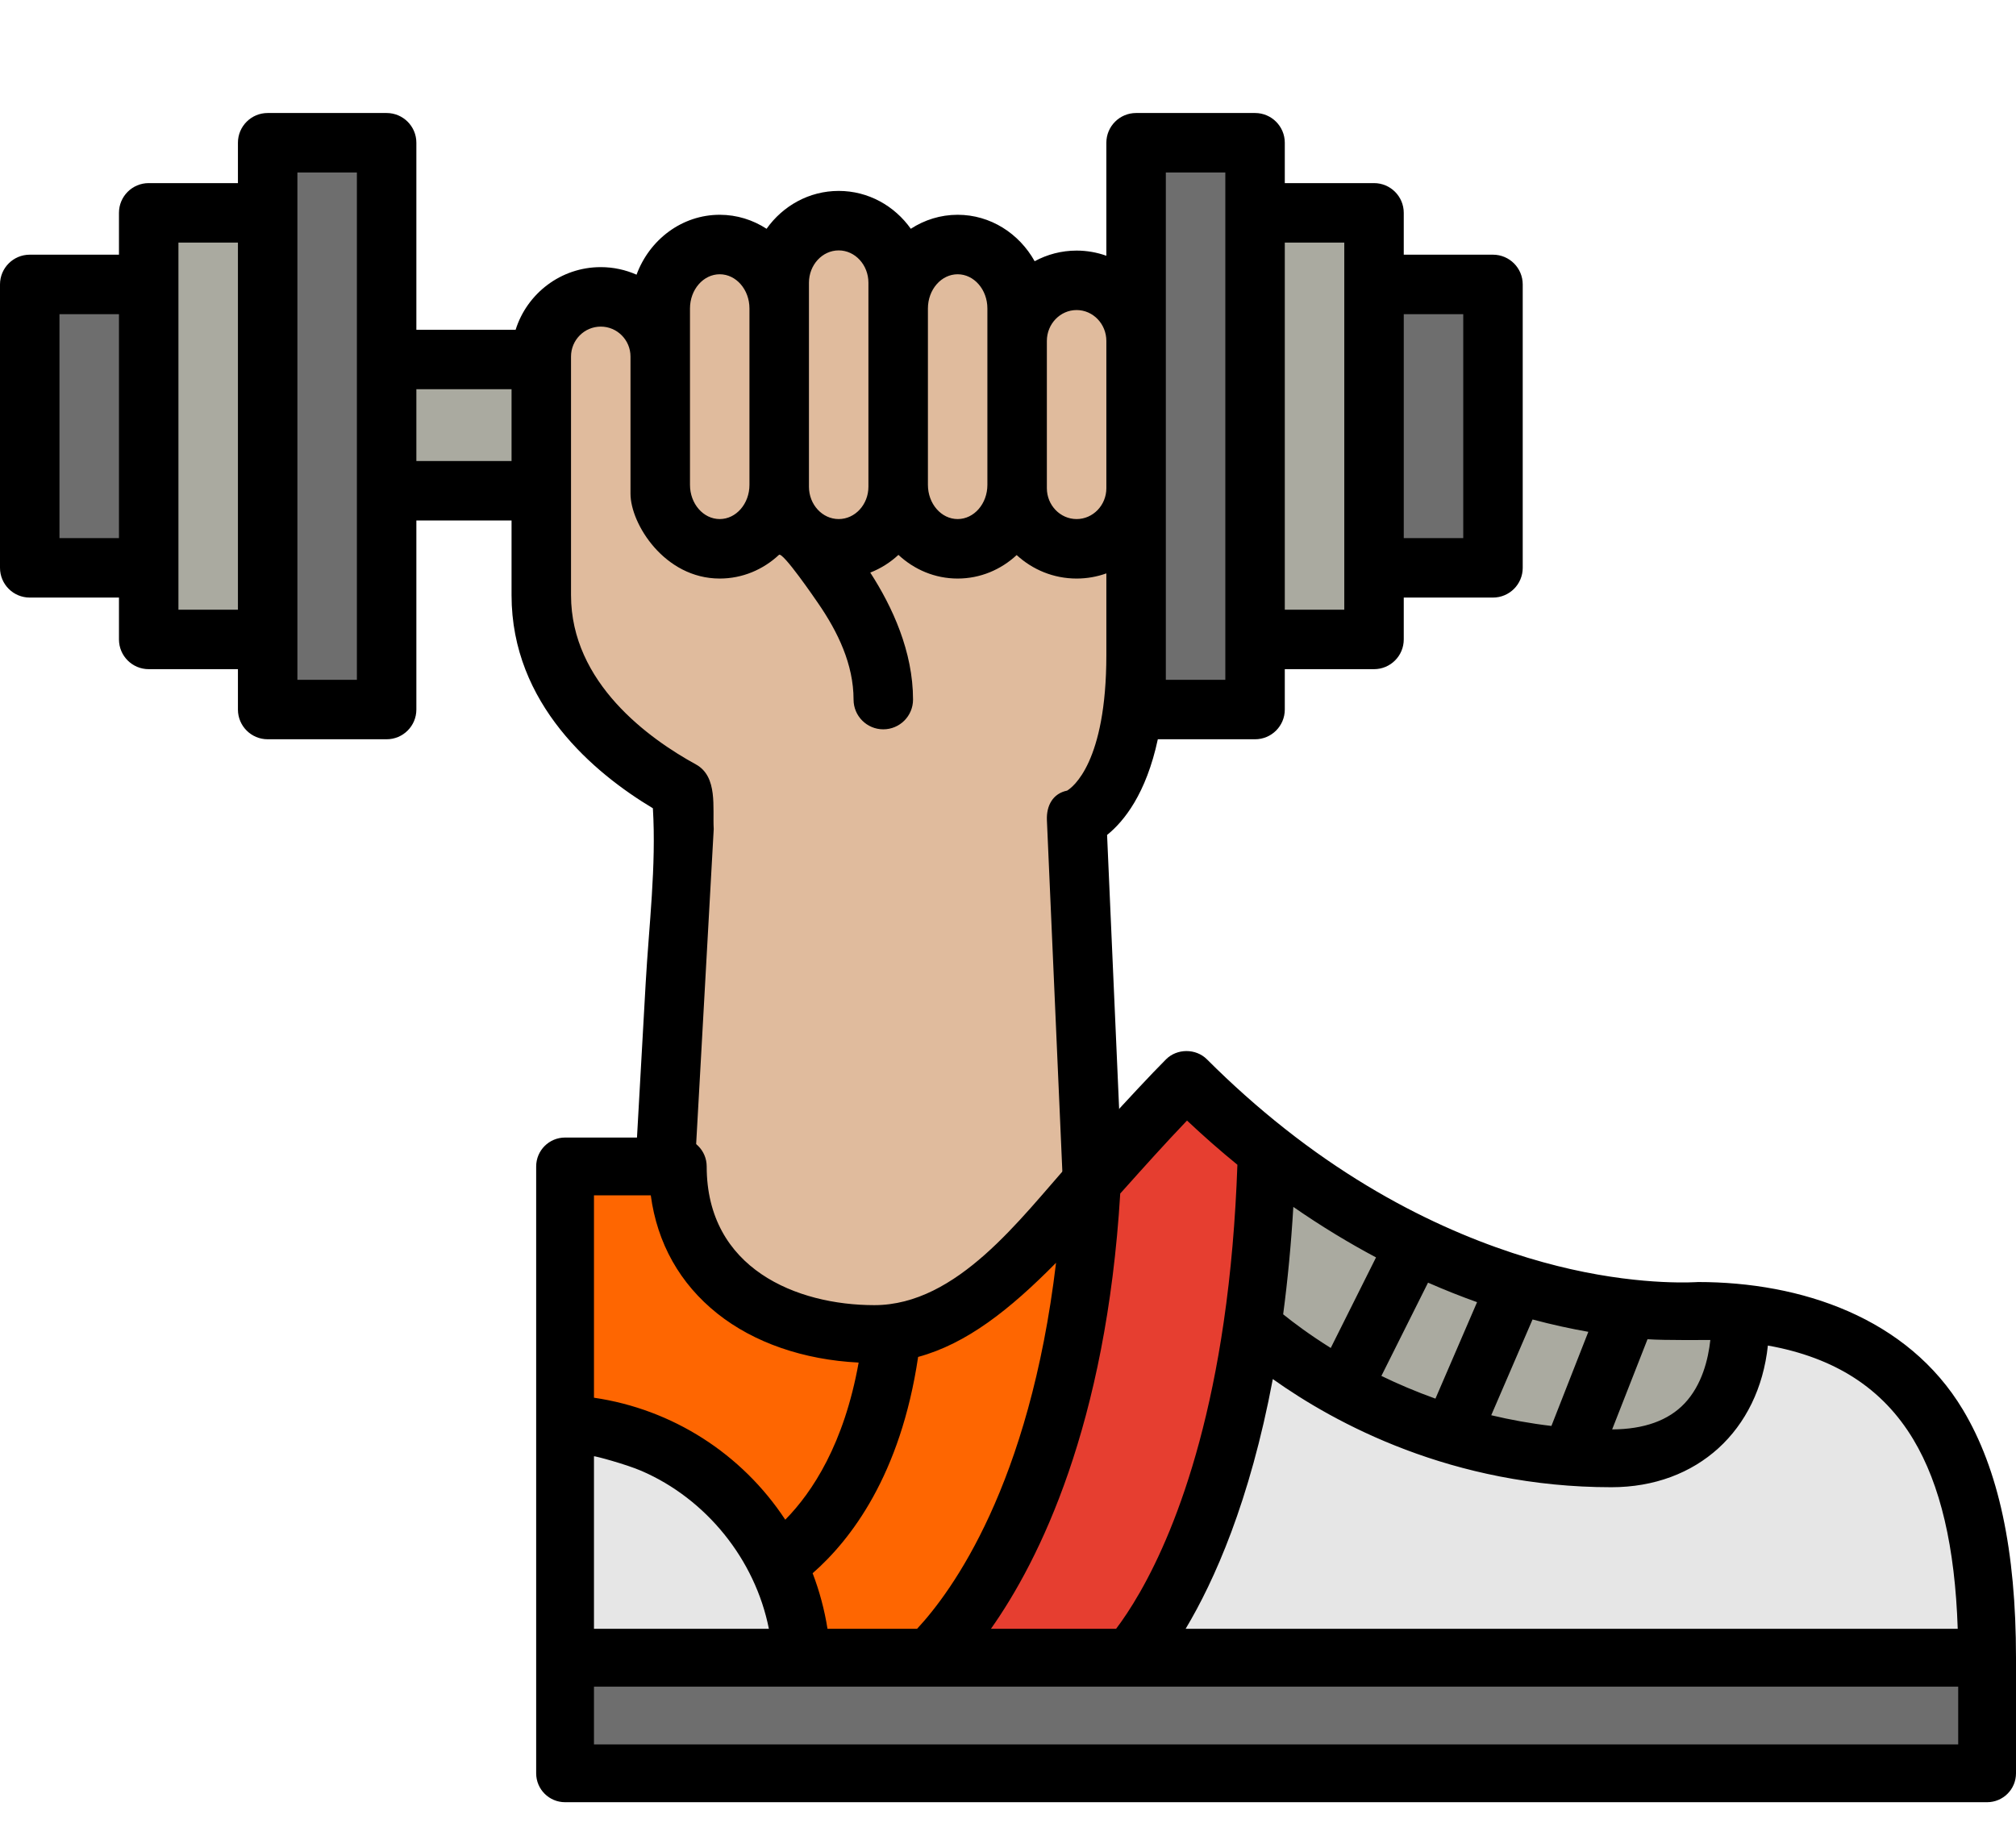 <svg width="94" height="85" viewBox="0 0 94 85" fill="none" xmlns="http://www.w3.org/2000/svg">
<path d="M6.934 13.264L1.387 13.264L1.387 26.481H6.934L6.934 13.264Z" fill="#6E6E6E"/>
<path d="M12.48 9.926L6.934 9.926L6.934 29.82H12.48L12.48 9.926Z" fill="#AAAAA0"/>
<path d="M18.027 6.656L12.48 6.656L12.48 33.089H18.027L18.027 6.656Z" fill="#6E6E6E"/>
<path d="M69.613 13.264L64.066 13.264V26.481H69.613V13.264Z" fill="#6E6E6E"/>
<path d="M64.066 9.926L58.52 9.926V29.82H64.066V9.926Z" fill="#AAAAA0"/>
<path d="M58.52 6.656L52.973 6.656L52.973 33.089H58.52L58.52 6.656Z" fill="#6E6E6E"/>
<path d="M25.238 16.766H18.027V22.887H25.238V16.766Z" fill="#AAAAA0"/>
<path d="M52.973 30.538V22.766C52.973 24.328 51.731 25.593 50.199 25.593C48.668 25.593 47.426 24.328 47.426 22.766V22.611C47.426 24.258 46.184 25.593 44.652 25.593C43.121 25.593 41.879 24.258 41.879 22.611V22.697C41.879 24.297 40.637 25.593 39.106 25.593C37.574 25.593 36.332 24.296 36.332 22.697V22.611C36.332 24.258 35.09 25.593 33.559 25.593C31.756 25.593 30.785 23.65 30.785 23.026V16.626C30.785 15.09 29.544 13.844 28.012 13.844C26.48 13.844 25.238 15.09 25.238 16.626L25.238 27.756C25.238 32.723 29.672 35.708 31.781 36.863L31.895 38.742L30.455 64.344H51.349L50.199 38.19C50.199 38.19 52.973 37.355 52.973 30.538Z" fill="#E0BB9D"/>
<path d="M47.426 22.766C47.426 24.327 48.668 25.593 50.199 25.593C51.731 25.593 52.973 24.327 52.973 22.766V15.899C52.973 14.338 51.731 13.072 50.199 13.072C48.668 13.072 47.426 14.338 47.426 15.899V22.766Z" fill="#E0BB9D"/>
<path d="M41.879 22.611C41.879 24.258 43.121 25.593 44.653 25.593C46.184 25.593 47.426 24.258 47.426 22.611V14.385C47.426 12.738 46.184 11.403 44.653 11.403C43.121 11.403 41.879 12.738 41.879 14.385V22.611Z" fill="#E0BB9D"/>
<path d="M30.785 22.611C30.785 24.258 32.027 25.593 33.559 25.593C35.09 25.593 36.332 24.258 36.332 22.611V14.385C36.332 12.738 35.09 11.403 33.559 11.403C32.027 11.403 30.785 12.738 30.785 14.385L30.785 22.611Z" fill="#E0BB9D"/>
<path d="M36.332 22.697C36.332 24.297 37.574 25.593 39.106 25.593C40.637 25.593 41.879 24.296 41.879 22.697V13.186C41.879 11.587 40.637 10.29 39.106 10.29C37.574 10.29 36.332 11.587 36.332 13.186V22.697Z" fill="#E0BB9D"/>
<path d="M69.613 11.877H65.453V9.925C65.453 9.16 64.832 8.539 64.066 8.539H59.906V6.656C59.906 5.891 59.285 5.27 58.52 5.27L52.973 5.27C52.207 5.27 51.586 5.891 51.586 6.656V11.927C51.152 11.772 50.685 11.686 50.199 11.686C49.492 11.686 48.826 11.866 48.243 12.182C47.52 10.888 46.182 10.016 44.652 10.016C43.852 10.016 43.103 10.256 42.468 10.669C41.711 9.6 40.486 8.903 39.106 8.903C37.725 8.903 36.5 9.6 35.743 10.669C35.108 10.256 34.359 10.016 33.559 10.016C31.794 10.016 30.283 11.177 29.68 12.809C29.169 12.584 28.605 12.457 28.012 12.457C26.151 12.457 24.572 13.688 24.042 15.379H19.414V6.656C19.414 5.891 18.793 5.27 18.027 5.27L12.48 5.27C11.715 5.27 11.094 5.891 11.094 6.656V8.539H6.934C6.168 8.539 5.547 9.16 5.547 9.925V11.877H1.387C0.621 11.877 0 12.498 0 13.264L0 26.48C0 27.246 0.621 27.867 1.387 27.867H5.547V29.819C5.547 30.585 6.168 31.206 6.934 31.206L11.094 31.206L11.094 33.089C11.094 33.854 11.715 34.475 12.48 34.475H18.027C18.793 34.475 19.414 33.854 19.414 33.089V24.273H23.852V27.756C23.852 32.841 27.713 36.056 30.442 37.693C30.605 40.389 30.258 43.153 30.106 45.845C29.886 49.757 29.196 62.021 29.071 64.241C29.071 64.249 29.07 64.257 29.07 64.266C29.026 65.052 29.668 65.731 30.455 65.731C30.455 65.731 51.349 65.731 51.349 65.731C52.129 65.731 52.769 65.061 52.735 64.283L51.62 38.937C52.41 38.302 53.442 37.015 53.986 34.475L58.52 34.475C59.285 34.475 59.906 33.855 59.906 33.089V31.206H64.066C64.832 31.206 65.453 30.585 65.453 29.819V27.867H69.613C70.379 27.867 71 27.246 71 26.481V13.264C71 12.498 70.379 11.877 69.613 11.877ZM5.547 25.094H2.773L2.773 14.651L5.547 14.651L5.547 25.094ZM11.094 28.433L8.32 28.433L8.32 11.312H11.094L11.094 28.433ZM16.641 31.702H13.867L13.867 8.043L16.641 8.043L16.641 31.702ZM23.852 21.5H19.414V18.152H23.852V21.5ZM48.812 15.899C48.812 15.105 49.435 14.459 50.199 14.459C50.964 14.459 51.586 15.105 51.586 15.899V22.766C51.586 23.56 50.964 24.206 50.199 24.206C49.435 24.206 48.812 23.56 48.812 22.766V15.899ZM43.266 14.385C43.266 13.505 43.888 12.79 44.652 12.79C45.417 12.79 46.039 13.505 46.039 14.385V22.611C46.039 23.491 45.417 24.206 44.652 24.206C43.888 24.206 43.266 23.491 43.266 22.611V14.385ZM37.719 13.186C37.719 12.354 38.341 11.677 39.106 11.677C39.87 11.677 40.492 12.354 40.492 13.186V22.697C40.492 23.529 39.87 24.206 39.106 24.206C38.341 24.206 37.719 23.529 37.719 22.697V13.186ZM32.172 14.385C32.172 13.505 32.794 12.79 33.559 12.79C34.323 12.79 34.945 13.505 34.945 14.385V22.611C34.945 23.491 34.323 24.206 33.559 24.206C32.794 24.206 32.172 23.491 32.172 22.611V14.385ZM51.586 30.538C51.586 35.565 50.012 36.716 49.755 36.87C49.096 37.003 48.784 37.567 48.814 38.251L49.9 62.957H31.921C31.921 62.957 33.282 38.713 33.279 38.659C33.219 37.679 33.484 36.215 32.447 35.647C30.273 34.456 26.625 31.847 26.625 27.756V16.626C26.625 15.857 27.247 15.231 28.012 15.231C28.776 15.231 29.398 15.857 29.398 16.626V23.026C29.398 24.42 30.978 26.98 33.559 26.98C34.617 26.98 35.585 26.562 36.321 25.875C36.495 25.715 38.018 27.943 38.151 28.137C39.064 29.464 39.799 30.978 39.799 32.625C39.799 33.391 40.42 34.011 41.185 34.011C41.951 34.011 42.572 33.391 42.572 32.625C42.572 30.385 41.609 28.297 40.578 26.702C41.066 26.511 41.51 26.23 41.891 25.876C42.626 26.562 43.593 26.98 44.653 26.98C45.707 26.98 46.671 26.566 47.404 25.885C48.144 26.565 49.124 26.98 50.199 26.98C50.685 26.98 51.152 26.895 51.586 26.739L51.586 30.538ZM57.133 31.702L54.359 31.702L54.359 8.043H57.133L57.133 31.702ZM62.68 28.433H59.906L59.906 11.312H62.68L62.68 28.433ZM68.227 25.094H65.453V14.651H68.227V25.094Z" fill="black"/>
<path d="M92.652 77.305H26.348V82.696H92.652V77.305Z" fill="#6E6E6E"/>
<path d="M26.348 66.404V77.306H37.377C37.038 71.397 32.274 66.675 26.348 66.404Z" fill="#E6E6E6"/>
<path d="M41.595 62.154C41.322 62.192 41.047 62.212 40.768 62.212C35.706 62.212 31.604 59.457 31.604 54.396H26.348V66.403C30.715 66.603 34.448 69.222 36.248 72.949C37.96 71.742 40.873 68.759 41.595 62.154Z" fill="#FE6601"/>
<path d="M50.914 55.111C47.713 58.677 44.86 61.708 41.596 62.154C40.873 68.759 37.96 71.742 36.248 72.949C36.89 74.279 37.288 75.751 37.378 77.306H43.326C44.909 75.773 50.142 69.652 50.914 55.111Z" fill="#FE6601"/>
<path d="M55.322 50.353C53.746 51.928 52.297 53.57 50.913 55.111C50.142 69.652 44.908 75.774 43.326 77.306H52.684C54.047 75.725 58.653 69.254 59.065 53.688C57.825 52.709 56.573 51.604 55.322 50.353Z" fill="#E63E30"/>
<path d="M81.131 61.218C80.511 61.163 79.86 61.134 79.176 61.134C79.176 61.134 69.578 61.995 59.065 53.689C58.984 56.747 58.741 59.453 58.393 61.841C59.719 63.022 65.867 68.007 75.133 68.007C81.233 68.007 81.193 62.3 81.131 61.218Z" fill="#AAAAA0"/>
<path d="M92.653 77.306C92.653 68.934 90.403 62.048 81.131 61.218C81.193 62.299 81.233 68.007 75.133 68.007C65.867 68.007 59.72 63.022 58.393 61.841C56.968 71.607 53.78 76.036 52.685 77.306H92.653Z" fill="#E6E6E6"/>
<path d="M91.524 65.741C88.946 61.44 83.966 59.786 79.176 59.786C79.138 59.786 76.732 59.975 73.233 59.184C70.012 58.455 65.084 56.727 59.901 52.631C58.655 51.647 57.435 50.56 56.275 49.4C55.761 48.886 54.881 48.888 54.369 49.4C52.949 50.82 49.911 54.211 49.911 54.211C47.593 56.793 44.647 60.864 40.767 60.864C37.161 60.864 32.951 59.17 32.951 54.396C32.951 53.651 32.348 53.048 31.603 53.048H26.348C25.603 53.048 25 53.651 25 54.396V82.697C25 83.441 25.603 84.044 26.348 84.044H92.652C93.397 84.044 94 83.441 94 82.697V77.306C94 72.303 93.19 68.52 91.524 65.741ZM76.819 62.453C77.624 62.511 79.575 62.485 79.748 62.489C79.65 63.389 79.359 64.585 78.548 65.445C77.793 66.244 76.656 66.652 75.17 66.659C75.169 66.659 76.819 62.453 76.819 62.453ZM82.431 62.748C85.56 63.307 87.786 64.748 89.213 67.127C90.476 69.234 91.157 72.133 91.283 75.958H55.282C56.617 73.728 58.275 70.024 59.347 64.311C62.236 66.368 67.712 69.355 75.133 69.355C79.134 69.355 82.008 66.709 82.431 62.748ZM71.458 61.532C72.391 61.781 73.262 61.968 74.059 62.108L72.338 66.497C71.356 66.382 70.42 66.21 69.532 65.998L71.458 61.532ZM66.585 59.815C67.37 60.16 68.134 60.462 68.871 60.725L66.93 65.224C66.018 64.897 65.177 64.537 64.41 64.165L66.585 59.815ZM62.049 62.861C61.076 62.253 60.327 61.693 59.83 61.291C60.043 59.689 60.202 58.014 60.304 56.283C61.618 57.194 62.908 57.972 64.16 58.638L62.049 62.861ZM52.399 55.474C53.349 54.413 54.324 53.325 55.347 52.255C56.112 52.976 56.898 53.666 57.696 54.317C57.606 56.893 57.393 59.356 57.059 61.646C55.824 70.115 53.239 74.375 52.04 75.958H46.204C48.462 72.757 51.579 66.472 52.233 55.659L52.399 55.474ZM42.809 63.279C45.069 62.663 47.073 61.085 49.24 58.889C48.005 69.268 44.38 74.219 42.76 75.958H38.584C38.443 75.068 38.21 74.2 37.891 73.366C39.666 71.814 41.992 68.792 42.809 63.279ZM27.695 55.743H30.344C30.643 57.977 31.701 59.864 33.448 61.256C35.152 62.614 37.47 63.414 40.036 63.542C39.358 67.33 37.885 69.579 36.615 70.87C34.59 67.79 31.348 65.716 27.695 65.181V55.743ZM27.695 67.913C27.695 67.882 29.178 68.277 29.915 68.596C32.922 69.898 35.208 72.713 35.851 75.958H27.695C27.695 75.958 27.695 67.914 27.695 67.913ZM91.305 81.349H27.695V78.654H91.305V81.349Z" fill="black"/>
</svg>
